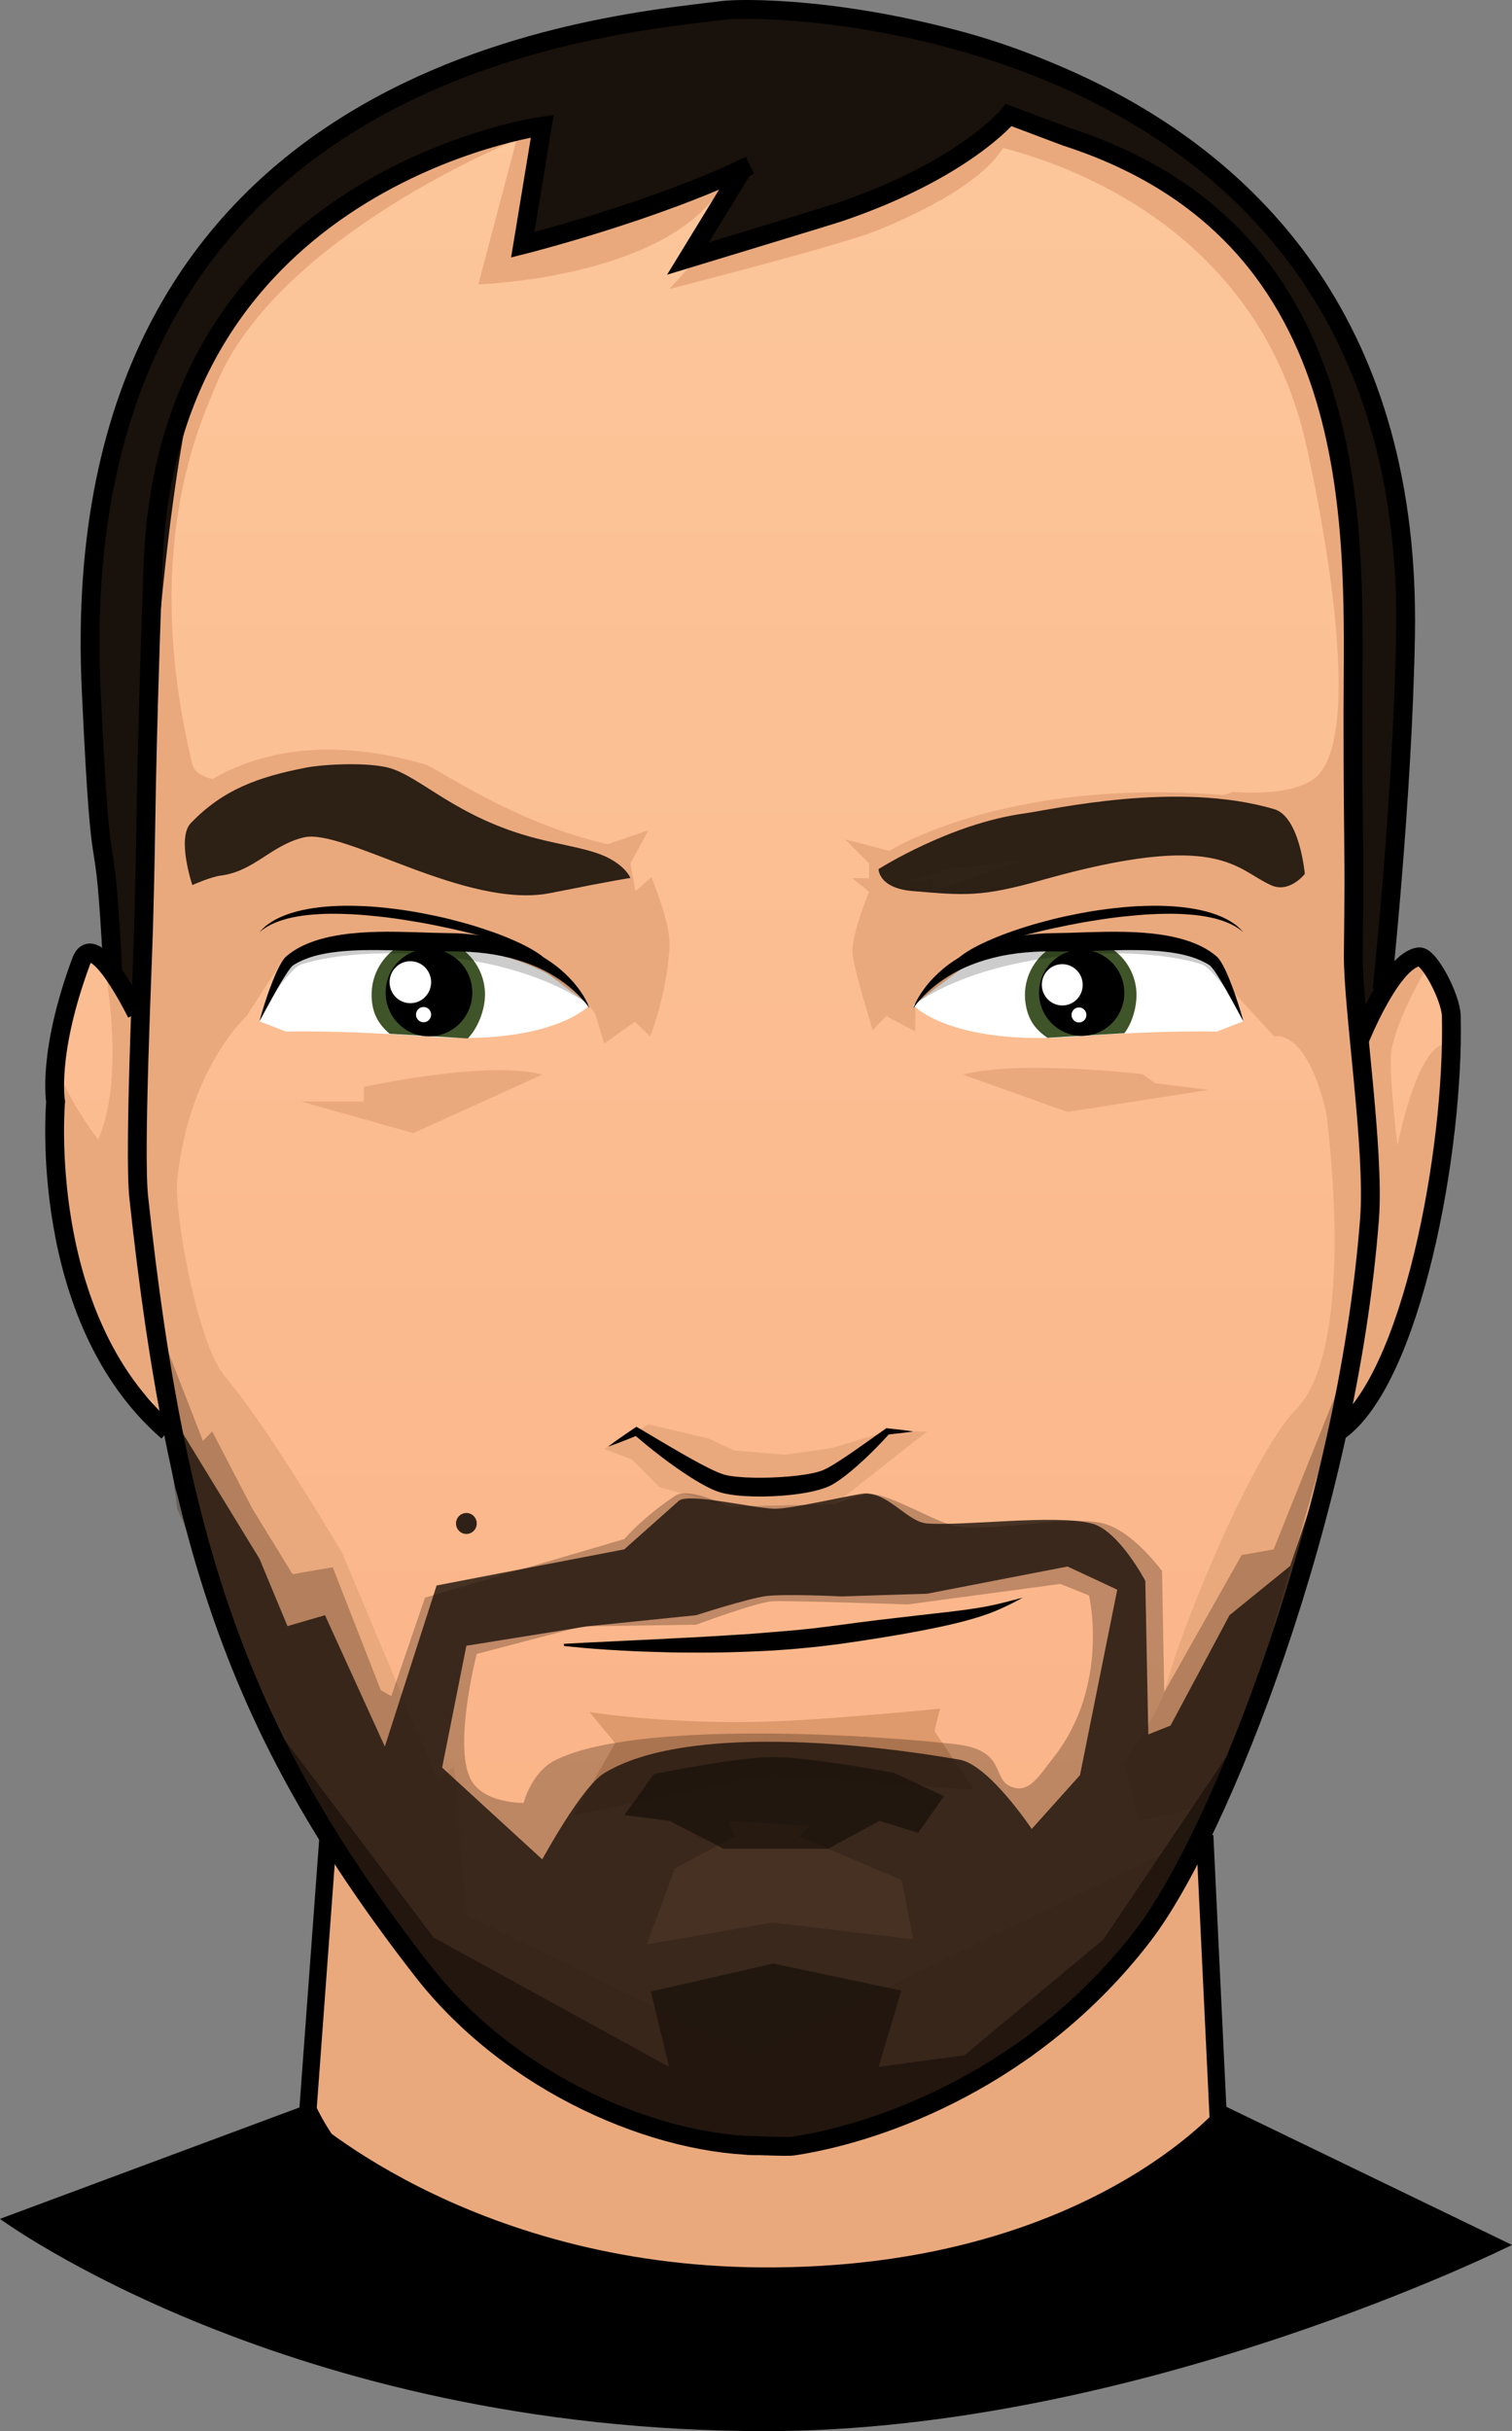 <?xml version="1.0" encoding="utf-8"?>
<!-- Generator: Adobe Illustrator 16.0.0, SVG Export Plug-In . SVG Version: 6.00 Build 0)  -->
<!DOCTYPE svg PUBLIC "-//W3C//DTD SVG 1.1//EN" "http://www.w3.org/Graphics/SVG/1.1/DTD/svg11.dtd">
<svg version="1.1" xmlns="http://www.w3.org/2000/svg" xmlns:xlink="http://www.w3.org/1999/xlink" x="0px" y="0px"
	 width="608.971px" height="979.035px" viewBox="0 0 608.971 979.035" enable-background="new 0 0 608.971 979.035"
	 xml:space="preserve">
<rect x="0" y="0" width="608.971" height="979.035" fill="#808080" stroke="none"/>
<g id="Livello_9">
</g>
<g id="Livello_13">
</g>
<g id="Livello_12">
</g>
<g id="Livello_6">
	<path d="M305.716,921.352"/>
</g>
<g id="Livello_4">
	<linearGradient id="SVGID_1_" gradientUnits="userSpaceOnUse" x1="303.17" y1="42.777" x2="303.17" y2="879.842">
		<stop  offset="0" style="stop-color:#FCC79B"/>
		<stop  offset="1" style="stop-color:#FAB185"/>
	</linearGradient>
	<path fill="url(#SVGID_1_)" d="M571.603,385.319l-7.827,9.599l-11.231,27.387l-1.895-26.405l2.794-69.138l3.617-64.669
		l-3.716-60.429l-1.763-20.357l-14.385-28.248l-17.528-30.281l-22.139-26.38l-24.953-19.002l-27.403-16.915l-28.172-9.692
		l-19.778-3.888c0,0-0.904-6.463-2.768-3.208c-24.635,43.044-113.617,63.475-113.617,63.475
		c0.066-8.267,26.744-45.748,15.852-38.159c-19.586,13.646-86.161,29.579-86.161,29.579l1.244-48.038l-47.416,15.922l-38.472,19.617
		l-39.851,33.995l-19.131,28.808L52.88,181.598l-1.917,43.608l1.908,76.256l3.594,66.386l-1.443,40.307L36.274,383.76l-7.824,15.979
		c0,0-19.433,34.961,7.824,134.945c2.273,8.338,19.021,29.188,19.021,29.188l12.225,12.584l5.164,14.078l22.276,75.883
		l17.931,38.273l25.204,43.5l21.13,30.969c0,0,61.79,107.572,149.267,100.334c103.427-8.557,167.814-121.547,167.814-121.547
		l21.224-49.226l17.33-40.528l16.123-46.727l5.119-33.604l11.44-19.681l19.917-41.77l12.735-50.217l4.407-37.281l-0.07-29.75
		L571.603,385.319z"/>
	<path fill="#EAA97D" d="M131.841,743.562l-7.802,105.947c0,0,31.703,86.35,184.453,92.186
		c152.751,5.837,182.775-75.848,182.775-75.848l-8.341-126.709L301.99,827.34L131.841,743.562z"/>
	<path fill="#FFFFFF" d="M104.502,411.283l12.458-27.16l23.406-4.044l45.689-1.017l23.911,5.061l27.465,20.706
		c0,0-14.899,16.524-66.015,12.586c-33.866-2.609-56.284-1.997-56.284-1.997L104.502,411.283z"/>
</g>
<g id="Livello_7">
	<path fill="#EAA97D" d="M243.296,583.496l13.088-7.041c0,0,26.555,22.548,40.806,22.426c14.252-0.12,26.468-1.287,26.468-1.287
		l17.443-7.693l16.221-13.445h16.089l-36.955,29.107l-42.73,1.167l-28.182-7.843l-11.083-11.219L243.296,583.496z"/>
	<path fill="#EAA97D" d="M42.516,391.882c0,0,7.989,42.606-2.987,67.033c0,0-18.159-23.788-16.426-34.231
		c2.134-12.86-1.074,10.788-1.074,10.788l-0.021,19.888l2.924,27.118l4.027,23.381l6.09,22.778l12.297,24.384l22.079,17.323
		l3.26,20.189c0,0-2.747-17.597-3.26-20.189c-0.515-2.594-10.249-44.479-10.249-44.479l-7.496-38.738l3.77-38.747l1.024-37.098
		l-6.818-12.288L42.516,391.882z"/>
	<path fill="#EAA97D" d="M560.497,422.456c-1.533,7.974,2.355,38.854,2.355,38.854s8.77-45.506,21.75-40.548l-2.039,34.599
		l-3.864,31.227l-9.937,35.599l-6.924,19.9l-5.188,17.188l-17.567,17.182l3.541-13.553l3.826-28.073l6.193-29.558l-0.729-26.465
		l0.01-31.023l-5.097-35.723l15.012-19.471l9.764-7.271l2.712,5.001C574.314,390.32,563.077,409.03,560.497,422.456z"/>
	<path fill="#EAA97D" d="M452.454,709.942c0,0,14.326-20.529,16.449-28.474c8.292-31.013,36.869-97.495,52.966-113.748
		c25.358-25.602,12.229-119.937,12.229-119.937l23.501,57.802l-21.496,82.275l-21.242,80.33l-25.558,58.043l-30.399,7.048
		L452.454,709.942z"/>
	<path fill="#DE9A6C" d="M237.432,689.463c0,0,32.815,5.285,74.157,3.75c24.357-0.906,66.979-5.13,66.979-5.13l-2.202,9.063
		l16.037,23.688l-82.533-6.226l-78.735,16.381l16.621-29.01L237.432,689.463z"/>
	<g>
		<path fill="#EAA97D" d="M551.044,398.995l-2.188-34.472l3.265-60.359l-1.187-114.242l-7.702-28.082
			c0,0-34.045-80.487-121.751-111.051l-24.589-6.6l-1.965-3.826l-3.752,16.51c0,0,109.272,15.058,134.347,119.851
			c0,0,28.45,120.497,3.079,137.348c-10.631,7.061-32.003,4.807-32.003,4.807l-120.876,39.893v-4.884l-21.107,2.469l-0.77-6.359
			c0,0-11.303,24.895-10.459,34.125c0.595,6.512,8.104,30.706,8.104,30.706l5.434-5.666l11.686,6.184l0.096-9.262l0.578-0.879
			c3.801-5.419,27.265-33.822,96.488-25.128l15.701,2.035l16.496,18.708l15.297,16.594c0,0,27.839-9.029,27.839,113.105
			c0,11.922,7.238-5.55,7.238-5.55l0,0l8.309-38.049l-1.044-5.327l-1.106-18.73L551.044,398.995z"/>
		<path fill="#EAA97D" d="M262.393,353.241l-6.442,5.612l-21.075-10.457l2.798,7.567l-120.072-43.729c0,0-37.233,7.595-40.14-4.472
			c-20.936-86.915,3.275-137.451,9.607-152.868c24.561-59.797,120.971-98.59,120.971-98.59l-15.386,58.218
			c0,0,68.648-2.162,94.528-34.319c13.631-16.938,21.112-20.92,12.87-13.628c-11.123,9.841-89.521,32.013-89.521,32.013
			l7.873-47.799l-42.558,11.32c-84.466,26.368-108.94,86.782-108.94,86.782l-15.021,69.552l1.832,95.274l-0.94,52.678l-0.892,42.769
			l-2.908,53.381l-0.777,17.057l2.59,21.651l1.567,20.933l2.79,8.055l6.591,33.987l17.874,56.387l18.478,44.765l30.289,60.333
			l43.3,65.021l16.234-16.264l-5.006-63.276l-6.452,6.152l-38.635-91.943c0,0-29.773-50.648-47.046-70.871
			c-11.588-13.568-20.622-67.102-19.423-78.967c4.601-45.521,27.985-66.4,27.985-66.4l14.359-22.341l13.283-2.421l15.7-2.034
			c76.412-9.596,97.067,26.007,97.067,26.007l3.601,11.824l12.393-8.747l6.136,5.963c0,0,7.428-19.152,7.766-37.336
			C269.805,371.153,262.393,353.241,262.393,353.241z"/>
	</g>
	<path fill="#EAA97D" d="M282.09,102.589l-12.451,13.771c0,0,69.553-17.691,84.206-23.75c63.969-26.451,52.444-46.264,52.444-46.264
		l-12.261,0.123c0,0,13.26,17.233-73.675,43.482C313.247,92.098,282.09,102.589,282.09,102.589z"/>
	<path fill="#EAA97D" d="M146.544,437.712c0,0,49.584-10.939,71.858-4.946l-51.904,23.553l-45.104-12.702h25.15V437.712z"/>
	<path fill="#EAA97D" d="M460.104,432.539c0,0-50.035-5.766-72.309,0.228l42.173,15.018l56.682-8.871l-21.44-2.709L460.104,432.539z
		"/>
	<path fill="#EAA97D" d="M70.58,325.64c0,0,30.875-38.01,100.387-17.877c5.582,1.616,35.441,23.561,73.87,32.209l16.332-5.616
		l-7.267,13.346l2.05,11.152l-18.52,7.542l-80.948-40l-64.41,13.578L70.58,325.64z"/>
	<path fill="#EAA97D" d="M350.015,359.114l-6.675-5.438h6.675v-5.975l-9.583-9.651l17.774,4.596c0,0,54.764-34.931,158.046-19.763
		l-8.647,14.248l-123.866,12.41L350.015,359.114z"/>
	<polygon fill="#EAA97D" points="261.168,573.568 285.458,579.331 295.485,584.041 315.837,585.854 334.864,583.173 
		357.322,576.455 332.479,595.369 307.653,598.616 291.031,597.459 256.385,576.455 	"/>
</g>
<g id="Livello_10">
	<path fill="#19110B" d="M49.656,398.995l-4.207-7.113l-2.006-31.841l-3.573-35.295c0,0-70.287-274.491,229.77-318.693l35.651-1.838
		l42.027,1.226c0,0,197.6,10.421,218.824,228.125l-0.511,49.967l-3.792,55.557l-5.188,59.453l-7.507,16.535l-4.092-30.848
		l-0.042-65.164c0,0,31.886-244.583-137.912-272.137c0,0-25.461,32.662-126.88,55.949v-4.902l20.216-29.416l-90.524,30.641
		l8.088-47.187c0,0-93.313,7.57-139.399,100.33c0,0-14.671,53.021-20.013,188.092l-1.742,60.386L49.656,398.995z"/>
</g>
<g id="Livello_5">
	<path fill="#3F5428" d="M172.503,377.701c12.61,0,22.832,10.238,22.832,22.867c0,6.237-2.906,13.5-6.948,17.626l-31.479-1.888
		c-4.859-4.194-7.239-8.811-7.239-15.739C149.67,387.938,159.894,377.701,172.503,377.701z"/>
	<path opacity="0.3" fill="#321C0F" d="M512.961,623.954l-12.869,2.276l-31.188,55.238l-0.881-48.783
		c0,0-11.658-16.105-23.586-19.169c-14.452-3.712-45.588,3.872-59.732,0.991c-8.499-1.728-24.797-12.099-33.548-12.826
		c-4.752-0.395-14.702,4.009-14.702,4.009l-43.17,1.035c0,0-15.667-8.163-21.312-4.396c-13.373,8.925-20.533,17.464-20.533,17.464
		l-80.277,23.595L157.6,683.057l-4.241-2.419L134,631.134l-16.163,2.812l-16.191-26.36l-16.178-31.131l-3.733,3.813l-20.098-51.632
		l9.712,78.949l47.606,107.282l13.234,24.312l15.626,23.777l21.766,32.433l43.94,39.162l29.529,14.129l35.618,12.269l22.087,3.011
		l18.762,0.279l26.116-5.663l36.12-12.579l33.865-17.889l34.662-35.093l27.741-41.24l14.166-24.888l52.729-182.627L512.961,623.954z
		 M311.049,774.248l-50.564,8.818l11.292-30.602l24.123-12.966l-2.615-6.223l32.898,2.074l-4.377,4.148l41.333,17.634l4.699,23.859
		L311.049,774.248z M407.288,719.536c-8.159-3.238-1.54-14.78-22.637-17.157c-35.331-3.979-129.368-9.61-161.125,6.531
		c-9.586,4.873-12.638,17.133-12.638,17.133s-16.318,0.349-21.36-9.619c-6.997-13.828,2.49-50.378,2.49-50.378l42.287-11.081
		l46.061-0.678c0,0,24.276-9.03,30.684-9.437c5.747-0.364,54.609,1.261,54.609,1.261l61.387-8.262l11.566,4.667
		c0,0,8.57,36.221-14.385,65.351C418.325,715.356,414.473,722.389,407.288,719.536z"/>
	<ellipse cx="172.773" cy="399.737" rx="17.446" ry="17.629"/>
	<path opacity="0.8" fill="#19110B" d="M495.2,650.456L471.448,694.9l-8.958,3.565l-1.212-61.816c0,0-10.618-20.332-21.596-23.133
		c-14.761-3.769-51.085,1.089-66.271,0c-7.659-0.549-14.92-11.675-24.441-12.106c-3.308-0.149-30.129,6.396-37.201,6.176
		c-8.835-0.275-34.578-6.547-38.396-3.163c-10.266,9.094-21.933,19.509-21.933,19.509l-75.595,14.555l-20.85,64.867l-24.107-52.897
		l-15.103,4.396l-11.283-27.117l-41.845-68.461l7.922,40.354l29.332,79.955l27.369,51.59l22.253,34.262l20.428,27.903l36.765,37.451
		l36.325,17.894l25.165,9.704l25.894,5.985l29.721-0.834l32.979-8.396l33.539-12.295l34.903-22.433l33.651-38.871l38.627-69.719
		l12.563-25.963L540.095,569.8l-20.45,60.805L495.2,650.456z M415.536,736.539c0,0-17.18-25.813-29.037-27.895
		c-35.904-6.302-110.163-14.721-143.203,5.447c-9.117,5.564-24.894,34.703-24.894,34.703l-40.327-36.971l9.762-49.062l48.687-7.83
		l43.848-4.476c0,0,20.805-6.725,28.008-7.68c7.604-1.009,30.684,0.115,30.684,0.115l34.347-1.091l56.558-10.953l20.018,9.334
		l-15.011,74.687L415.536,736.539z"/>
	<ellipse fill="#FFFFFF" cx="165.274" cy="395.541" rx="8.365" ry="8.454"/>
	<ellipse fill="#FFFFFF" cx="170.594" cy="408.6" rx="3.046" ry="3.078"/>
	<path opacity="0.9" fill="#19110B" d="M77.461,356.415c0,0-6.38-18.93-0.611-24.938c13.017-13.559,27.181-18.546,45.874-22.245
		c8.315-1.645,25.809-2.254,33.966,0c12.936,3.575,27.138,20.083,59.324,28.396c11.057,2.857,21.792,4.21,28.824,7.774
		c7.463,3.783,9.065,8.173,9.065,8.173s-3.412,0.316-32.163,6.054c-33.901,6.765-83.348-26.272-99.43-22.391
		c-13.173,3.178-19.962,13.67-33.431,15.37C84.948,353.105,77.461,356.415,77.461,356.415z"/>
	<path opacity="0.9" fill="#19110B" d="M353.845,349.998c0,0,28.662-18.312,58.77-22.427c10.939-1.496,61.524-13.268,100.596-1.71
		c10.31,3.049,12.312,26.077,12.312,26.077s-6.115,7.884-13.525,4.574c-14.381-6.422-20.729-22.373-92.604-2.028
		c-24.476,6.928-31.166,6.064-51.755,4.363C353.732,357.697,353.845,349.998,353.845,349.998z"/>
	<ellipse opacity="0.9" fill="#19110B" cx="187.838" cy="613.517" rx="4.18" ry="4.225"/>
	<path opacity="0.7" fill="#19110B" d="M95.939,675.758l78.63,104.461l94.904,52.126l-7.314-30.343l49.275-11.27l51.582,10.882
		l-9.172,30.73l34.58-4.669l56.012-46.68l56.011-83.242c0,0-40.343,155.595-192.105,166.39
		C308.342,864.144,193.253,879.843,95.939,675.758z"/>
	<path opacity="0.7" fill="#19110B" d="M263.298,714.464l-11.858,16.525l18.199,2.293l21.778,11.224h16.963h25.159l20.719-11.224
		l15.517,4.871l10.46-14.794l-20.215-9.418c0,0-33.605-6.335-48.252-6.36C296.45,707.557,263.298,714.464,263.298,714.464z"/>
</g>
<g id="Livello_3">
	<path fill="none" stroke="#000000" stroke-width="6.965" stroke-miterlimit="10" d="M132.167,739.139l-8.128,110.371
		c0,0,39.264,92.186,184.453,92.186c143.962,0,182.775-75.848,182.775-75.848l-6.052-126.709"/>
	<path fill="none" stroke="#000000" stroke-width="7.577" stroke-miterlimit="10" d="M308.342,864.144
		c-43.146,0.383-102.47-24.54-138.38-70.807c-71.679-92.349-98.583-166.928-114.08-311.171c-1.93-17.966,1.481-91.755,1.977-109.654
		c1.355-49.008,0.437-51.199,3.779-145.029C67.192,71.544,218.403,50.789,218.403,50.789l-7.873,47.799
		c0,0,53.371-13.425,91.497-32.013"/>
	<path fill="none" stroke="#000000" stroke-width="7.577" stroke-miterlimit="10" d="M300.052,66.575l-22.946,37.528
		c0,0,57.176-17.357,60.891-18.618c50.429-17.115,68.293-39.139,68.293-39.139l23.065,8.692
		c123.99,39.978,115.562,162.444,115.562,232.485c0,57.768,0.708,49.117,0.135,96.706c-0.256,21.247,8.688,78.517,6.541,106.585
		c-9.037,118.252-60.325,248.324-91.149,288.518c-43.702,56.984-104.785,79.444-140.926,84.908
		c-2.812,0.424-15.642-0.309-18.762-0.279"/>
	<g>
		<path d="M104.502,411.283c0,0,0.163-0.603,0.468-1.732c0.331-1.12,0.778-2.78,1.457-4.854c0.677-2.074,1.479-4.606,2.578-7.454
			c0.542-1.428,1.137-2.944,1.816-4.537c0.679-1.602,1.45-3.244,2.481-4.991c0.265-0.438,0.54-0.88,0.888-1.345
			c0.329-0.452,0.752-0.964,1.408-1.485c0.379-0.301,0.761-0.605,1.147-0.913c0.408-0.31,0.908-0.635,1.369-0.954
			c1.854-1.233,3.839-2.218,5.951-3.098c4.223-1.716,8.847-2.821,13.612-3.523c4.769-0.709,9.697-1.035,14.66-1.134
			c4.966-0.125,9.972,0.015,14.93,0.147c2.463,0.082,4.926,0.163,7.379,0.244c2.454,0.05,4.898,0.099,7.324,0.148l1.825,0.042
			c0.61,0.018,1.268,0.066,1.896,0.108c1.268,0.093,2.542,0.155,3.765,0.311c2.466,0.243,4.897,0.592,7.269,1.049
			c4.748,0.892,9.264,2.21,13.388,3.859c4.129,1.641,7.839,3.659,11.051,5.807c3.224,2.137,5.895,4.483,8.067,6.714
			c2.197,2.212,3.815,4.401,5.042,6.243c1.238,1.839,2.001,3.406,2.494,4.473c0.485,1.074,0.664,1.675,0.664,1.675
			s-0.333-0.531-1.035-1.454c-0.69-0.931-1.802-2.22-3.288-3.755c-1.496-1.529-3.431-3.254-5.782-5.021
			c-2.362-1.754-5.169-3.508-8.354-5.144c-3.206-1.603-6.821-3.011-10.733-4.178c-3.915-1.165-8.144-2.038-12.571-2.607
			c-2.216-0.268-4.477-0.491-6.778-0.617c-1.155-0.096-2.287-0.095-3.433-0.13c-0.579-0.007-1.131-0.047-1.734-0.046l-1.826,0.007
			l-1.833,0.007l-1.812,0.027c-1.257,0.015-2.511,0.012-3.761-0.012c-2.481-0.059-4.971-0.118-7.462-0.177
			c-4.947-0.177-9.851-0.334-14.641-0.384c-2.395-0.006-4.763-0.009-7.089,0.055c-2.326,0.072-4.61,0.196-6.841,0.372
			c-4.456,0.385-8.695,1.048-12.505,2.183c-1.895,0.562-3.698,1.29-5.312,2.062c-0.391,0.206-0.759,0.367-1.17,0.603
			c-0.421,0.256-0.839,0.51-1.253,0.761c-0.117,0.06-0.365,0.241-0.626,0.531c-0.258,0.264-0.524,0.592-0.781,0.921
			c-1.041,1.341-1.95,2.849-2.84,4.247c-0.877,1.415-1.679,2.794-2.418,4.101c-1.458,2.624-2.758,4.92-3.783,6.833
			C105.69,409.096,104.502,411.283,104.502,411.283z"/>
	</g>
	<g>
		<path d="M244.836,582.613c0.877-0.673,1.774-1.309,2.663-1.96c0.885-0.657,1.797-1.265,2.695-1.899
			c1.797-1.266,3.612-2.498,5.437-3.712l0.704-0.468l0.996,0.589l12.207,7.222c4.067,2.384,8.146,4.729,12.229,6.932
			c2.048,1.082,4.094,2.142,6.124,3.058c1.011,0.458,2.031,0.87,2.979,1.198c0.483,0.179,0.929,0.299,1.35,0.408
			c0.635,0.162,1.019,0.226,1.513,0.318c2.078,0.358,4.333,0.533,6.589,0.669c2.267,0.117,4.562,0.146,6.859,0.12
			c2.299-0.013,4.604-0.093,6.899-0.232c2.295-0.15,4.588-0.315,6.85-0.587c2.261-0.267,4.501-0.61,6.634-1.065
			c1.058-0.235,2.093-0.505,3.02-0.824l0.621-0.227c0.26-0.111,0.589-0.244,0.752-0.324c0.369-0.158,0.872-0.409,1.34-0.656
			c1.904-1.023,3.857-2.267,5.791-3.529c1.928-1.286,3.874-2.593,5.793-3.948c3.856-2.688,7.725-5.441,11.589-8.184l0.511-0.363
			l0.343,0.034c1.753,0.176,3.505,0.389,5.258,0.581c0.876,0.091,1.753,0.215,2.629,0.328s1.753,0.229,2.629,0.364
			c-0.876,0.136-1.753,0.251-2.629,0.364s-1.753,0.237-2.629,0.328c-1.753,0.192-3.505,0.405-5.258,0.581l0.854-0.329
			c-3.205,3.586-6.55,7-10.061,10.291c-1.77,1.627-3.553,3.254-5.437,4.794c-1.877,1.557-3.802,3.061-5.978,4.461
			c-0.554,0.353-1.085,0.686-1.776,1.058c-0.358,0.203-0.577,0.299-0.855,0.439c-0.423,0.204-0.678,0.291-1.026,0.441
			c-1.295,0.513-2.545,0.891-3.789,1.228c-2.479,0.663-4.924,1.104-7.366,1.453c-4.88,0.719-9.743,1.013-14.632,1.098
			c-2.446,0.016-4.896-0.043-7.367-0.189c-2.478-0.156-4.955-0.411-7.542-0.929c-0.669-0.138-1.447-0.318-1.956-0.466
			c-0.723-0.203-1.413-0.431-2.036-0.68c-1.28-0.486-2.424-1.054-3.549-1.627c-2.239-1.153-4.349-2.389-6.399-3.694
			c-4.107-2.588-8.008-5.384-11.828-8.273c-3.811-2.906-7.526-5.895-11.14-9.057l1.7,0.121c-2.024,0.839-4.059,1.659-6.112,2.446
			c-1.027,0.392-2.04,0.811-3.079,1.18C246.912,581.869,245.884,582.26,244.836,582.613z"/>
	</g>
	<g>
		<path d="M227.141,661.983c0,0,2.918-0.156,8.025-0.431c5.098-0.249,12.381-0.604,21.122-1.029
			c4.365-0.195,9.092-0.411,14.087-0.703c2.497-0.123,5.062-0.249,7.683-0.378c2.621-0.135,5.297-0.275,8.016-0.458
			c5.439-0.346,11.057-0.629,16.751-1.056c5.695-0.435,11.467-0.914,17.23-1.407c2.873-0.302,5.753-0.568,8.607-0.896
			c2.849-0.363,5.687-0.727,8.503-1.087c5.691-0.775,11.294-1.496,16.715-2.164c5.423-0.632,10.666-1.242,15.637-1.821
			c4.96-0.565,9.648-1.1,13.977-1.594c4.312-0.524,8.24-1.067,11.701-1.658c3.461-0.59,6.448-1.285,8.926-1.884
			c1.236-0.302,2.337-0.598,3.297-0.855c0.963-0.252,1.782-0.467,2.447-0.641c1.332-0.347,2.043-0.532,2.043-0.532
			s-0.646,0.352-1.855,1.011c-1.216,0.648-2.997,1.603-5.344,2.68c-2.336,1.092-5.238,2.356-8.677,3.49
			c-3.43,1.162-7.36,2.242-11.657,3.28c-4.298,1.026-8.969,1.992-13.911,2.944c-2.474,0.452-5.015,0.916-7.612,1.39
			c-2.6,0.438-5.256,0.883-7.958,1.337c-2.704,0.422-5.454,0.851-8.238,1.285c-2.784,0.404-5.604,0.814-8.444,1.228
			c-2.863,0.388-5.788,0.712-8.703,1.072c-2.92,0.316-5.851,0.57-8.781,0.857c-2.931,0.258-5.861,0.451-8.78,0.677
			c-2.921,0.178-5.83,0.277-8.716,0.418c-2.885,0.145-5.746,0.194-8.573,0.294c-2.827,0.107-5.618,0.136-8.365,0.146
			c-2.747,0.028-5.446,0.017-8.087,0.003c-2.642-0.008-5.226-0.017-7.74-0.069c-5.03-0.114-9.782-0.283-14.167-0.443
			c-4.385-0.197-8.401-0.442-11.959-0.654c-3.558-0.235-6.657-0.494-9.209-0.701c-5.102-0.448-8.013-0.799-8.013-0.798
			L227.141,661.983z"/>
	</g>
	<g>
		<path fill="none" d="M427.046,662.409"/>
	</g>
	<g>
		<path fill="none" d="M388.227,650.456"/>
	</g>
	<path fill="none" stroke="#000000" stroke-width="7.577" stroke-miterlimit="10" d="M55.022,408.155
		c0,0-17.077-35.159-22.307-21.066c-13.786,37.146-10.32,56.557-10.32,56.557s-7.713,86.789,45.125,132.81"/>
	<path fill="none" stroke="#000000" stroke-width="7.577" stroke-miterlimit="10" d="M547.487,418.979
		c0,0,12.928-32.57,24.115-33.66c3.945-0.385,12.76,16.39,12.93,23.844c1.245,54.087-16.017,146.571-45.449,167.292"/>
	<path fill="none" stroke="#000000" stroke-width="7.577" stroke-miterlimit="10" d="M45.449,391.882
		c-3.819-74.024-4.348-19.564-8.729-114.235C25.114,26.888,243.627,10.188,290.963,4.214
		c25.645-3.236,279.425,5.856,275.125,251.762c-1.141,65.187-9.438,142.565-9.438,142.565"/>
	<g>
		<path d="M104.502,375.415c0,0,0.325-0.359,0.933-1.033c0.649-0.634,1.616-1.599,3.047-2.549c1.414-0.975,3.244-2.022,5.471-2.926
			c2.22-0.918,4.814-1.74,7.698-2.363c2.881-0.639,6.043-1.128,9.401-1.408c3.357-0.293,6.908-0.435,10.573-0.369
			c3.664,0.065,7.449,0.21,11.271,0.586c3.823,0.363,7.692,0.847,11.545,1.429c3.847,0.62,7.672,1.353,11.419,2.157
			c3.751,0.783,7.398,1.752,10.918,2.708c3.52,0.96,6.882,2.037,10.047,3.124c3.169,1.073,6.124,2.217,8.812,3.368
			c5.384,2.276,9.705,4.633,12.439,6.726c1.376,1.029,2.324,2.026,2.841,2.791c0.248,0.388,0.427,0.694,0.491,0.925
			c0.078,0.222,0.118,0.336,0.118,0.336s-0.057-0.107-0.167-0.313c-0.094-0.211-0.315-0.484-0.606-0.817
			c-0.6-0.664-1.665-1.443-3.104-2.28c-2.89-1.674-7.346-3.472-12.797-5.287c-2.729-0.903-5.717-1.79-8.887-2.688
			c-3.174-0.886-6.547-1.727-10.039-2.582c-3.494-0.848-7.137-1.581-10.83-2.351c-3.697-0.75-7.471-1.421-11.257-1.995
			c-3.779-0.616-7.573-1.135-11.316-1.535c-3.744-0.384-7.43-0.74-11.005-0.903c-3.574-0.155-7.031-0.254-10.302-0.155
			c-3.269,0.109-6.354,0.327-9.176,0.711c-2.819,0.397-5.38,0.919-7.598,1.575c-2.213,0.663-4.09,1.423-5.568,2.193
			c-0.751,0.367-1.372,0.778-1.939,1.102c-0.537,0.359-0.992,0.676-1.359,0.942C104.877,375.108,104.502,375.415,104.502,375.415z"
			/>
	</g>
	<path fill="#FFFFFF" d="M500.766,411.283l-12.459-27.16l-23.405-4.044l-45.688-1.017l-23.911,5.061l-27.466,20.706
		c0,0,14.9,16.524,66.016,12.586c33.866-2.609,56.284-1.997,56.284-1.997L500.766,411.283z"/>
	<path fill="#3F5428" d="M432.582,378.394c12.316-1.484,23.505,7.312,24.991,19.645c0.734,6.091-1.249,13.527-4.711,18.032
		l-30.965,1.861c-5.239-3.523-8.108-7.752-8.924-14.518C411.488,391.081,420.268,379.878,432.582,378.394z"/>
	<ellipse transform="matrix(0.993 -0.12 0.12 0.993 -44.725 54.983)" cx="435.441" cy="399.884" rx="17.161" ry="17.342"/>
	
		<ellipse transform="matrix(0.993 -0.12 0.12 0.993 -44.39 54.016)" fill="#FFFFFF" cx="427.624" cy="396.669" rx="8.229" ry="8.316"/>
	
		<ellipse transform="matrix(0.993 -0.12 0.12 0.993 -45.803 54.923)" fill="#FFFFFF" cx="434.356" cy="408.796" rx="2.997" ry="3.028"/>
	<g>
		<path d="M500.766,411.283c0,0-1.188-2.187-3.267-6.014c-1.025-1.914-2.326-4.209-3.783-6.833
			c-0.739-1.306-1.541-2.686-2.418-4.101c-0.89-1.398-1.799-2.906-2.84-4.247c-0.257-0.33-0.523-0.657-0.781-0.921
			c-0.262-0.289-0.509-0.471-0.626-0.53c-0.414-0.251-0.832-0.505-1.253-0.761c-0.411-0.236-0.779-0.396-1.171-0.603
			c-1.614-0.772-3.417-1.5-5.312-2.062c-3.81-1.135-8.05-1.798-12.505-2.183c-2.231-0.176-4.517-0.3-6.842-0.372
			c-2.326-0.064-4.694-0.061-7.089-0.055c-4.79,0.05-9.694,0.207-14.642,0.384c-2.49,0.06-4.98,0.119-7.461,0.177
			c-1.251,0.024-2.504,0.027-3.761,0.012l-1.812-0.027l-1.833-0.007l-1.826-0.007c-0.604-0.001-1.155,0.039-1.734,0.046
			c-1.146,0.035-2.277,0.034-3.433,0.13c-2.301,0.125-4.562,0.349-6.778,0.617c-4.427,0.569-8.656,1.442-12.57,2.607
			c-3.912,1.167-7.528,2.576-10.733,4.179c-3.184,1.635-5.991,3.39-8.354,5.144c-2.352,1.766-4.286,3.491-5.782,5.02
			c-1.486,1.536-2.598,2.825-3.288,3.755c-0.702,0.923-1.035,1.454-1.035,1.454s0.179-0.601,0.663-1.675
			c0.493-1.067,1.257-2.634,2.494-4.473c1.227-1.842,2.845-4.031,5.042-6.243c2.172-2.23,4.844-4.577,8.067-6.713
			c3.212-2.147,6.922-4.166,11.051-5.807c4.123-1.65,8.64-2.968,13.388-3.86c2.371-0.457,4.802-0.806,7.269-1.049
			c1.224-0.156,2.497-0.218,3.765-0.311c0.629-0.042,1.286-0.09,1.897-0.108l1.824-0.042c2.426-0.049,4.87-0.099,7.324-0.148
			c2.453-0.081,4.916-0.163,7.379-0.244c4.958-0.133,9.964-0.272,14.93-0.147c4.963,0.099,9.892,0.425,14.66,1.133
			c4.766,0.703,9.39,1.807,13.613,3.523c2.111,0.879,4.096,1.864,5.95,3.097c0.462,0.32,0.962,0.644,1.369,0.954
			c0.386,0.307,0.769,0.611,1.147,0.913c0.656,0.521,1.079,1.033,1.408,1.485c0.348,0.465,0.623,0.906,0.888,1.345
			c1.03,1.747,1.802,3.389,2.48,4.991c0.68,1.594,1.274,3.109,1.816,4.537c1.099,2.848,1.901,5.38,2.578,7.454
			c0.68,2.073,1.127,3.733,1.458,4.854C500.603,410.68,500.766,411.283,500.766,411.283z"/>
	</g>
	<g>
		<path d="M500.766,375.415c0,0-0.375-0.307-1.077-0.882c-0.367-0.267-0.822-0.583-1.359-0.942
			c-0.567-0.324-1.188-0.735-1.938-1.102c-1.478-0.771-3.354-1.531-5.568-2.193c-2.218-0.655-4.779-1.177-7.598-1.575
			c-2.822-0.384-5.907-0.603-9.176-0.711c-3.271-0.1-6.729,0-10.302,0.155c-3.575,0.163-7.262,0.519-11.005,0.903
			c-3.743,0.4-7.537,0.919-11.316,1.535c-3.786,0.574-7.56,1.244-11.257,1.995c-3.693,0.77-7.336,1.502-10.83,2.351
			c-3.49,0.854-6.864,1.695-10.038,2.582c-3.171,0.899-6.158,1.786-8.888,2.688c-5.451,1.815-9.907,3.613-12.797,5.287
			c-1.439,0.838-2.505,1.617-3.104,2.281c-0.291,0.333-0.513,0.605-0.606,0.817c-0.11,0.207-0.167,0.313-0.167,0.313
			s0.04-0.114,0.118-0.336c0.063-0.23,0.242-0.537,0.49-0.925c0.518-0.765,1.466-1.762,2.842-2.791
			c2.734-2.092,7.056-4.45,12.439-6.726c2.689-1.15,5.644-2.294,8.812-3.368c3.165-1.087,6.527-2.164,10.047-3.123
			c3.521-0.957,7.168-1.926,10.919-2.709c3.747-0.804,7.572-1.537,11.419-2.157c3.853-0.582,7.722-1.065,11.545-1.429
			c3.822-0.376,7.607-0.521,11.271-0.586c3.665-0.065,7.216,0.076,10.573,0.369c3.358,0.28,6.521,0.769,9.401,1.408
			c2.884,0.623,5.479,1.444,7.698,2.363c2.227,0.904,4.057,1.951,5.471,2.926c1.432,0.95,2.397,1.915,3.048,2.549
			C500.441,375.056,500.766,375.415,500.766,375.415z"/>
	</g>
</g>
<g id="Livello_8">
	<path d="M608.971,904.052c0,0-150.067,74.983-300.629,74.983C115.954,979.035,0,893.553,0,893.553l120.436-44.804
		c0,0,66.658,63.665,186.56,64.357c130.192,0.753,185.012-65.609,185.012-65.609L608.971,904.052z"/>
</g>
<g id="Livello_11">
	<path opacity="0.2" d="M107.845,403.995c0,0,8.993-14.183,13.549-15.641c26.168-8.373,83.674-5.81,114.869,15.641
		c0,0-13.668-24.097-46.682-24.187s-52.271,0-52.271,0l-15.916,3.549C121.395,383.357,113.461,384.174,107.845,403.995z"/>
	<path opacity="0.2" d="M497.51,403.995c0,0-8.993-14.183-13.55-15.641c-26.168-8.373-83.674-5.81-114.869,15.641
		c0,0,13.669-24.097,46.683-24.187s52.271,0,52.271,0l15.916,3.549C483.96,383.357,491.894,384.174,497.51,403.995z"/>
</g>
</svg>
